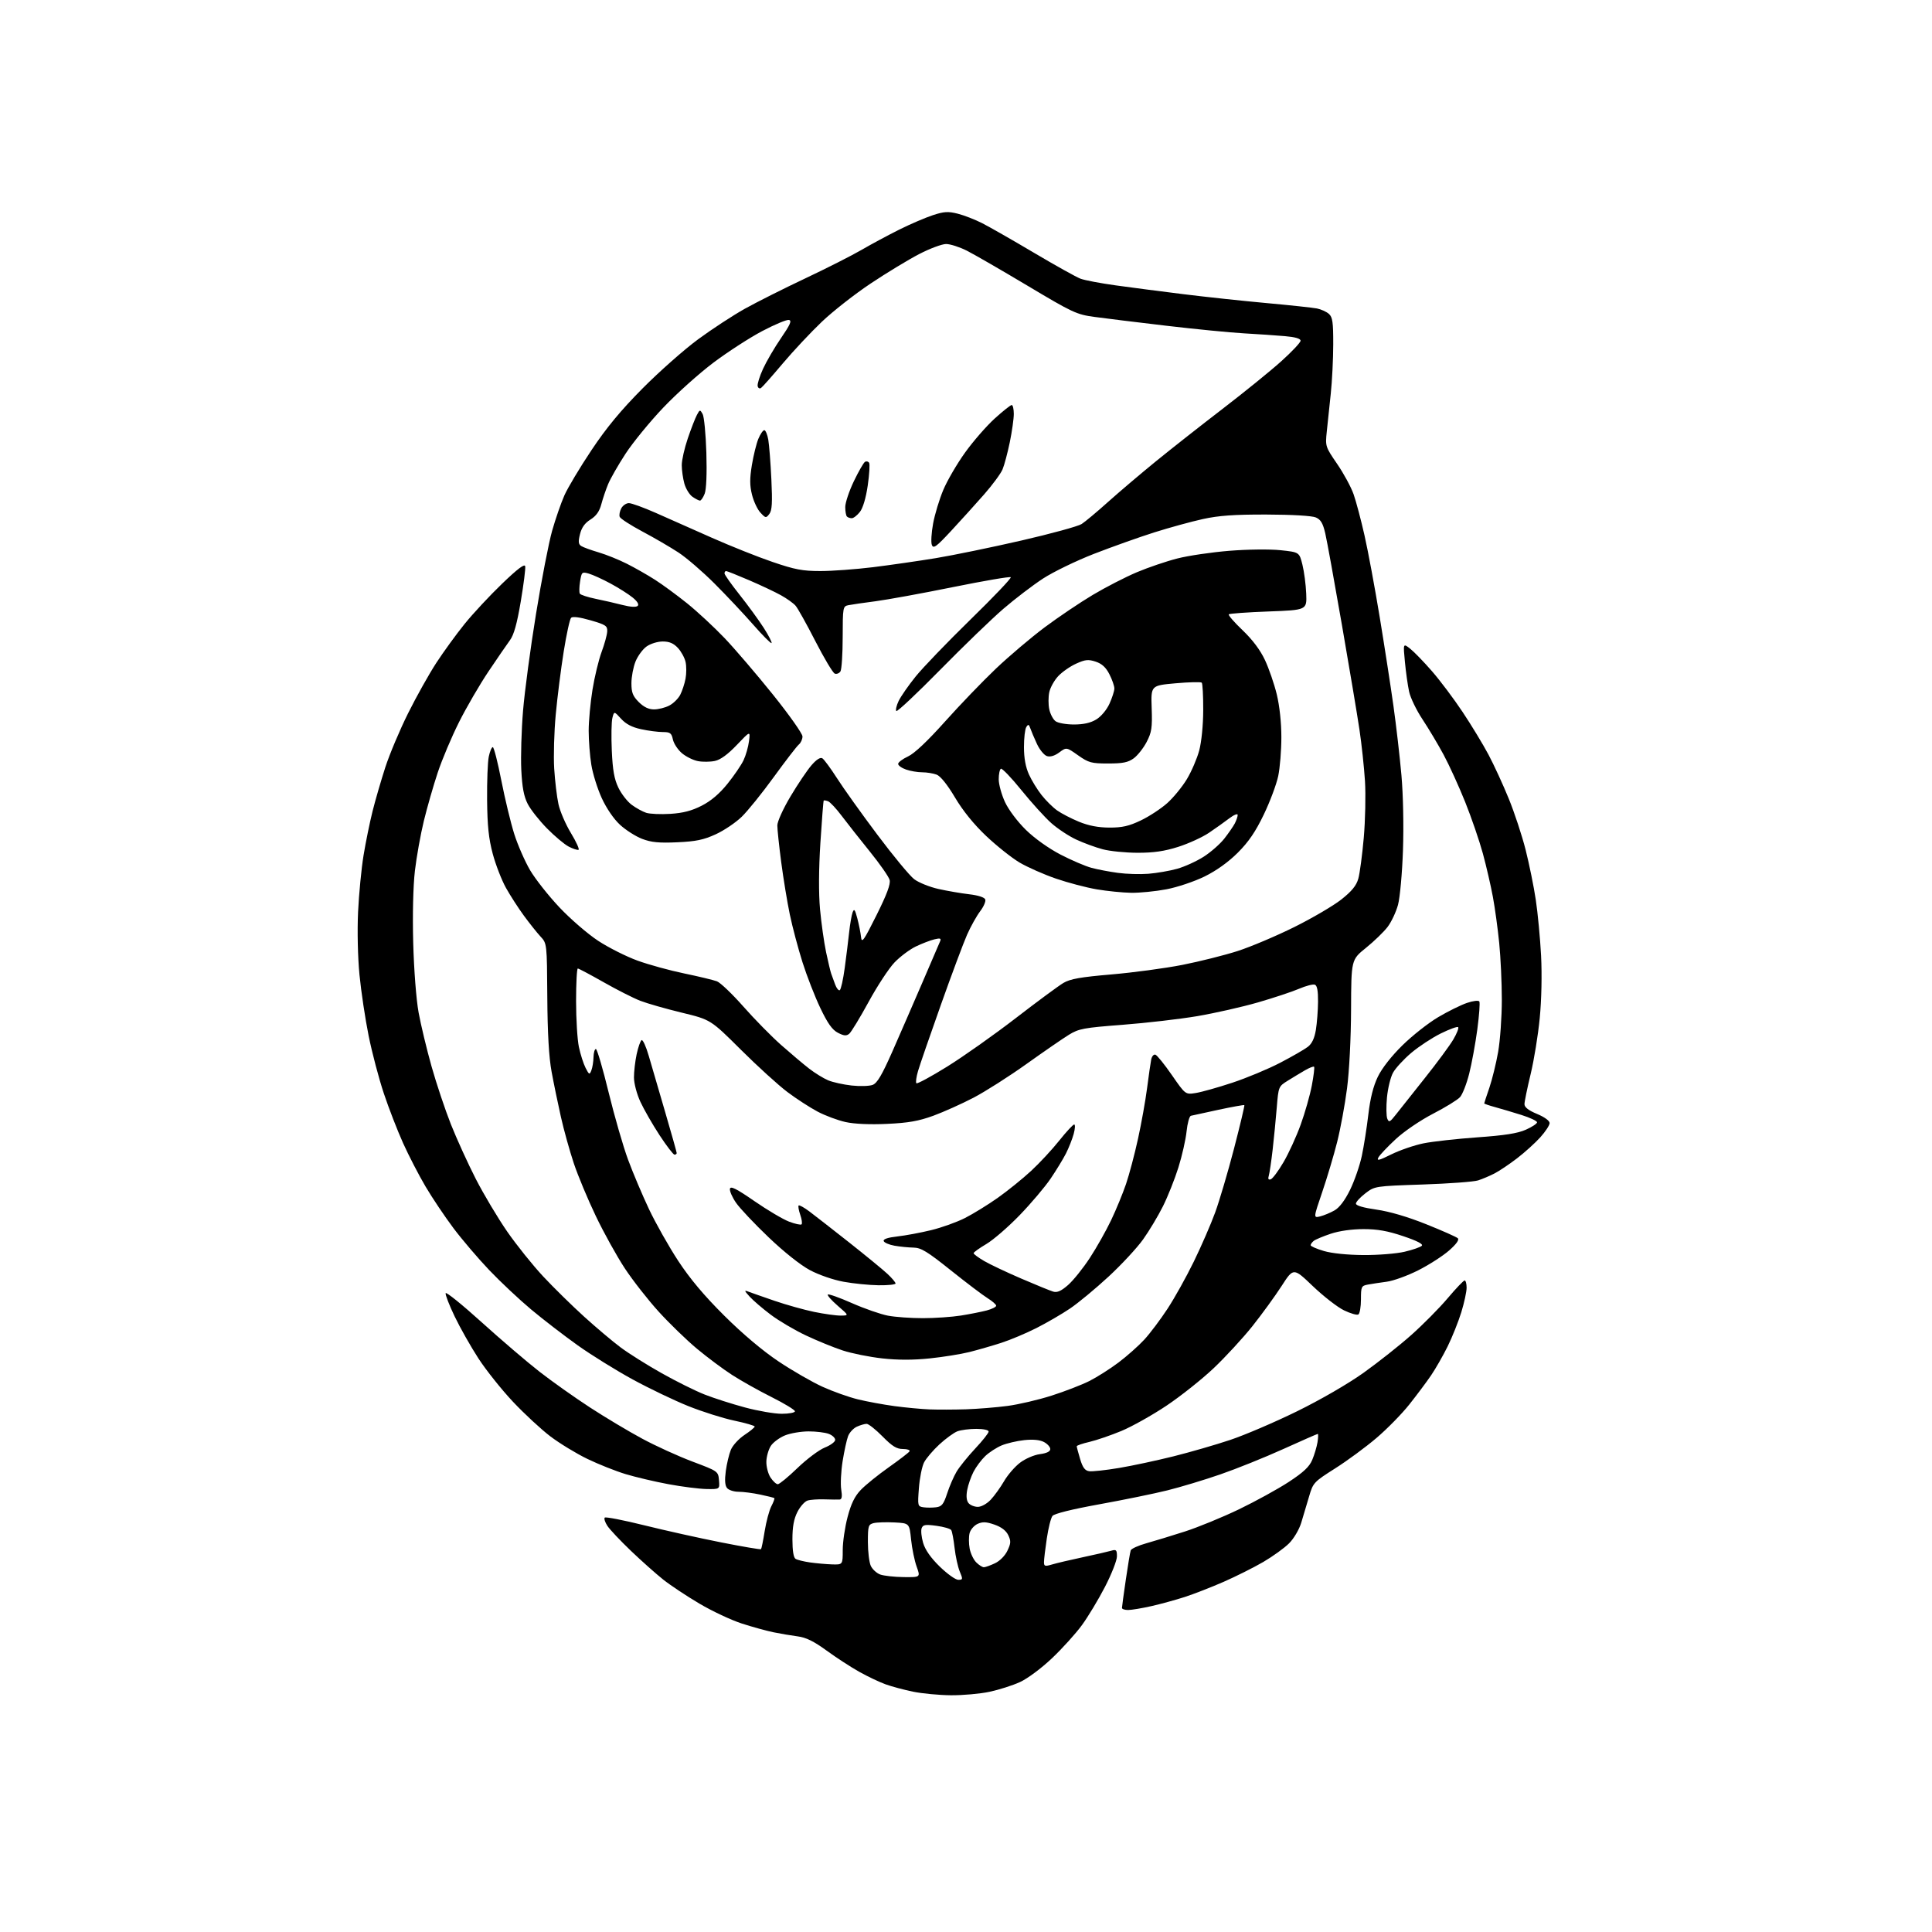 <?xml version="1.0" encoding="UTF-8" standalone="no"?>
<svg 
  version="1.1" 
  xmlns="http://www.w3.org/2000/svg" 
  xmlns:xlink="http://www.w3.org/1999/xlink" 
  xmlns:svg="http://www.w3.org/2000/svg"
  xmlns:rdf="http://www.w3.org/1999/02/22-rdf-syntax-ns#"
  xmlns:cc="http://creativecommons.org/ns#"
  xmlns:dc="http://purl.org/dc/elements/1.1/"
  viewBox="0 0 768 768"
  width="768"
  height="768"
>
<style>svg {background-color: white; }</style>"
<path stroke="none" fill="black" fill-rule="evenodd" d="M378.00,673.89C373.32,673.85 366.57,673.21 363.00,672.48C359.43,671.75 354.50,670.43 352.05,669.55C349.60,668.67 344.87,666.42 341.55,664.56C338.22,662.70 332.38,658.90 328.57,656.12C323.50,652.43 320.41,650.91 317.07,650.48C314.56,650.15 310.25,649.42 307.50,648.86C304.75,648.30 299.07,646.73 294.89,645.38C290.70,644.03 283.12,640.47 278.04,637.47C272.96,634.47 266.48,630.17 263.65,627.92C260.82,625.67 255.05,620.54 250.83,616.51C246.62,612.48 242.39,608.00 241.45,606.56C240.50,605.12 240.03,603.64 240.40,603.27C240.77,602.90 247.83,604.28 256.11,606.33C264.38,608.38 278.12,611.44 286.65,613.12C295.17,614.81 302.31,616.02 302.52,615.82C302.72,615.61 303.38,612.36 303.98,608.60C304.59,604.83 305.77,600.41 306.61,598.78C307.46,597.15 308.00,595.68 307.82,595.53C307.65,595.37 305.12,594.73 302.20,594.12C299.29,593.50 295.40,593.00 293.57,593.00C291.74,593.00 289.70,592.34 289.02,591.53C288.19,590.52 288.03,588.40 288.51,584.78C288.90,581.88 289.81,578.07 290.53,576.32C291.25,574.57 293.68,571.92 295.92,570.43C298.16,568.95 300.00,567.44 300.00,567.08C300.00,566.72 296.34,565.66 291.87,564.72C287.40,563.78 279.19,561.18 273.62,558.95C268.06,556.72 258.10,551.95 251.50,548.35C244.90,544.75 235.06,538.64 229.63,534.78C224.21,530.91 215.88,524.50 211.13,520.53C206.39,516.56 198.90,509.53 194.49,504.90C190.09,500.28 183.68,492.77 180.25,488.20C176.83,483.64 171.84,476.21 169.18,471.70C166.51,467.19 162.49,459.40 160.23,454.40C157.98,449.40 154.53,440.51 152.58,434.66C150.62,428.80 147.90,418.50 146.54,411.76C145.18,405.02 143.54,394.10 142.90,387.50C142.22,380.57 141.99,370.01 142.34,362.50C142.68,355.35 143.66,345.23 144.52,340.00C145.38,334.77 146.99,326.90 148.09,322.50C149.19,318.10 151.48,310.23 153.17,305.00C154.87,299.77 158.95,290.10 162.24,283.50C165.53,276.90 170.57,267.90 173.44,263.50C176.31,259.10 181.38,252.12 184.71,248.00C188.04,243.88 194.75,236.68 199.62,232.00C205.82,226.04 208.57,223.98 208.78,225.11C208.95,226.00 208.16,232.30 207.01,239.11C205.52,247.93 204.29,252.36 202.71,254.50C201.50,256.15 197.66,261.74 194.18,266.92C190.70,272.10 185.43,281.16 182.47,287.06C179.51,292.96 175.69,302.00 173.99,307.15C172.28,312.29 169.81,320.91 168.49,326.30C167.18,331.69 165.58,340.62 164.93,346.16C164.23,352.22 163.96,363.62 164.26,374.86C164.55,385.57 165.46,397.33 166.40,402.50C167.31,407.45 169.62,417.09 171.55,423.93C173.48,430.77 176.94,441.12 179.24,446.93C181.55,452.74 186.00,462.51 189.13,468.63C192.27,474.75 197.88,484.16 201.60,489.54C205.32,494.91 211.77,502.95 215.93,507.41C220.09,511.86 227.40,519.04 232.17,523.36C236.94,527.69 243.46,533.19 246.67,535.59C249.88,537.99 257.23,542.61 263.00,545.85C268.77,549.10 276.50,552.94 280.16,554.37C283.82,555.81 291.02,558.11 296.16,559.49C301.30,560.87 307.86,562.00 310.75,562.00C313.64,562.00 316.00,561.55 316.00,561.01C316.00,560.47 311.84,557.93 306.75,555.38C301.66,552.84 294.57,548.86 291.00,546.55C287.43,544.25 281.12,539.54 277.00,536.10C272.88,532.66 266.04,526.03 261.80,521.36C257.57,516.70 251.52,508.97 248.37,504.19C245.22,499.41 240.04,490.08 236.87,483.45C233.69,476.83 229.75,467.38 228.10,462.45C226.46,457.53 224.14,449.23 222.97,444.00C221.79,438.77 220.12,430.68 219.26,426.00C218.20,420.24 217.65,410.66 217.56,396.27C217.42,375.04 217.42,375.04 214.85,372.27C213.44,370.75 210.48,367.02 208.26,364.00C206.04,360.98 202.83,355.99 201.12,352.93C199.41,349.86 197.05,343.79 195.88,339.43C194.26,333.38 193.73,328.29 193.63,318.00C193.56,310.57 193.86,302.81 194.30,300.75C194.73,298.69 195.45,297.00 195.89,297.00C196.34,297.00 197.86,302.97 199.29,310.27C200.72,317.57 203.03,327.13 204.42,331.52C205.81,335.91 208.65,342.39 210.72,345.92C212.80,349.45 218.05,356.10 222.39,360.70C226.74,365.31 233.66,371.29 237.78,373.99C241.90,376.69 248.95,380.24 253.45,381.87C257.95,383.50 266.33,385.80 272.07,386.98C277.80,388.17 283.62,389.57 285.00,390.09C286.38,390.62 291.10,395.13 295.50,400.12C299.90,405.11 306.65,411.98 310.50,415.39C314.35,418.79 319.37,423.03 321.66,424.80C323.95,426.58 327.35,428.66 329.20,429.44C331.06,430.22 335.27,431.15 338.54,431.51C341.82,431.87 345.57,431.76 346.89,431.26C348.70,430.57 350.58,427.39 354.76,417.93C357.77,411.09 363.14,398.75 366.69,390.50C370.24,382.25 373.41,374.87 373.74,374.10C374.20,373.00 373.70,372.85 371.41,373.41C369.81,373.80 366.50,375.07 364.06,376.24C361.62,377.41 357.79,380.28 355.56,382.61C353.33,384.95 348.69,392.01 345.27,398.30C341.84,404.58 338.38,410.27 337.59,410.93C336.45,411.87 335.49,411.79 333.09,410.55C330.83,409.38 329.02,406.84 326.11,400.74C323.94,396.21 320.74,388.00 319.00,382.50C317.26,377.00 314.99,368.45 313.96,363.50C312.93,358.55 311.39,349.19 310.54,342.70C309.69,336.21 309.00,329.65 309.00,328.13C309.00,326.58 311.30,321.50 314.25,316.56C317.13,311.72 320.88,306.16 322.57,304.21C324.53,301.93 326.09,300.94 326.89,301.43C327.58,301.86 330.20,305.42 332.72,309.35C335.23,313.28 342.43,323.37 348.73,331.76C355.02,340.16 361.62,348.13 363.39,349.48C365.16,350.83 369.51,352.59 373.05,353.38C376.60,354.17 382.12,355.12 385.31,355.49C388.80,355.89 391.33,356.71 391.65,357.53C391.94,358.29 391.03,360.41 389.62,362.25C388.22,364.10 385.88,368.28 384.43,371.55C382.99,374.82 378.28,387.40 373.99,399.50C369.69,411.60 365.61,423.42 364.93,425.76C364.24,428.10 363.95,430.28 364.28,430.61C364.61,430.94 370.12,427.96 376.53,423.98C382.94,420.00 395.18,411.35 403.73,404.76C412.27,398.17 420.83,391.85 422.73,390.73C425.46,389.12 429.55,388.40 441.85,387.35C450.46,386.61 463.13,384.91 470.01,383.56C476.89,382.20 486.79,379.72 492.01,378.04C497.23,376.35 507.35,372.07 514.50,368.52C521.65,364.97 530.06,360.04 533.20,357.56C537.38,354.25 539.17,352.05 539.95,349.28C540.54,347.20 541.51,339.88 542.12,333.00C542.72,326.12 542.94,316.00 542.60,310.50C542.25,305.00 541.27,295.77 540.40,290.00C539.54,284.23 536.40,265.50 533.43,248.39C530.46,231.29 527.49,214.93 526.82,212.05C525.88,207.99 525.03,206.55 523.06,205.69C521.53,205.03 513.66,204.57 503.50,204.54C490.57,204.51 484.50,204.94 478.13,206.34C473.53,207.35 464.82,209.74 458.79,211.65C452.76,213.56 442.02,217.39 434.91,220.15C427.81,222.91 418.68,227.34 414.61,229.99C410.55,232.64 403.46,238.05 398.86,242.01C394.26,245.97 382.96,256.88 373.74,266.26C364.52,275.64 356.68,283.01 356.31,282.64C355.94,282.28 356.35,280.48 357.22,278.65C358.10,276.83 361.14,272.45 363.99,268.92C366.84,265.39 376.64,255.20 385.78,246.28C394.92,237.37 402.13,229.80 401.79,229.46C401.46,229.12 391.13,230.89 378.84,233.38C366.55,235.87 352.68,238.40 348.00,239.01C343.32,239.61 338.49,240.32 337.25,240.57C335.07,241.02 335.00,241.39 334.98,253.27C334.98,260.00 334.57,266.13 334.09,266.90C333.60,267.66 332.59,268.05 331.83,267.77C331.08,267.48 327.61,261.67 324.12,254.87C320.64,248.07 317.09,241.71 316.23,240.75C315.38,239.78 312.80,237.94 310.49,236.65C308.19,235.36 302.47,232.66 297.79,230.65C293.11,228.64 289.00,227.00 288.64,227.00C288.29,227.00 288.00,227.42 288.00,227.93C288.00,228.45 290.71,232.27 294.01,236.44C297.32,240.60 301.63,246.52 303.60,249.59C305.56,252.65 306.96,255.38 306.70,255.63C306.44,255.89 303.16,252.59 299.40,248.30C295.64,244.01 288.72,236.66 284.03,231.97C279.34,227.27 272.89,221.72 269.70,219.63C266.51,217.54 260.06,213.78 255.37,211.29C250.68,208.79 246.62,206.17 246.34,205.45C246.07,204.74 246.35,203.22 246.96,202.08C247.57,200.94 248.93,200.00 249.99,200.00C251.04,200.00 255.86,201.75 260.70,203.89C265.54,206.03 275.57,210.48 283.00,213.78C290.43,217.07 301.26,221.40 307.09,223.38C315.97,226.42 319.04,227.00 326.12,227.00C330.76,227.00 340.17,226.31 347.03,225.47C353.89,224.62 365.12,223.00 372.00,221.87C378.88,220.73 394.16,217.59 405.96,214.88C417.77,212.17 428.57,209.21 429.96,208.31C431.36,207.41 436.10,203.45 440.50,199.50C444.90,195.56 453.45,188.30 459.50,183.37C465.55,178.44 477.48,169.06 486.00,162.52C494.52,155.98 504.99,147.50 509.25,143.67C513.51,139.85 517.00,136.14 517.00,135.44C517.00,134.59 514.87,133.97 510.75,133.62C507.31,133.32 500.00,132.82 494.50,132.51C489.00,132.20 475.05,130.83 463.50,129.47C451.95,128.11 439.12,126.54 435.00,125.97C427.96,125.02 426.34,124.26 408.50,113.60C398.05,107.36 387.15,101.07 384.28,99.62C381.41,98.18 377.73,97.00 376.09,97.00C374.45,97.00 369.65,98.79 365.42,100.98C361.19,103.17 352.52,108.42 346.16,112.66C339.80,116.89 331.03,123.77 326.67,127.93C322.30,132.09 315.32,139.55 311.14,144.50C306.97,149.45 303.10,153.83 302.53,154.22C301.96,154.62 301.35,154.28 301.18,153.47C301.00,152.66 301.96,149.57 303.32,146.61C304.68,143.65 307.90,138.13 310.49,134.36C314.16,129.01 314.84,127.43 313.60,127.18C312.73,127.00 307.95,129.00 302.99,131.61C298.03,134.23 289.32,139.86 283.65,144.12C277.97,148.38 268.98,156.44 263.66,162.04C258.34,167.63 251.60,175.87 248.67,180.35C245.75,184.83 242.62,190.30 241.72,192.50C240.81,194.70 239.60,198.30 239.02,200.50C238.28,203.29 236.98,205.11 234.73,206.52C232.49,207.91 231.21,209.70 230.56,212.34C229.81,215.33 229.92,216.34 231.06,217.06C231.85,217.56 234.95,218.69 237.95,219.57C240.94,220.45 246.01,222.49 249.21,224.11C252.41,225.72 257.45,228.59 260.41,230.49C263.37,232.38 269.11,236.60 273.16,239.85C277.21,243.11 283.90,249.32 288.02,253.64C292.14,257.96 300.80,268.08 307.26,276.12C313.72,284.16 319.00,291.64 319.00,292.75C319.00,293.85 318.35,295.30 317.55,295.96C316.75,296.62 312.29,302.42 307.63,308.83C302.98,315.25 297.22,322.39 294.83,324.70C292.45,327.01 287.80,330.14 284.50,331.65C279.70,333.85 276.64,334.49 269.21,334.82C261.96,335.15 258.90,334.85 255.27,333.47C252.71,332.49 248.75,329.97 246.46,327.86C243.97,325.57 241.07,321.32 239.21,317.27C237.50,313.54 235.63,307.57 235.06,304.00C234.48,300.43 234.01,294.35 234.01,290.50C234.01,286.65 234.69,279.31 235.52,274.18C236.35,269.06 237.98,262.31 239.14,259.18C240.30,256.06 241.31,252.38 241.38,251.02C241.49,248.79 240.82,248.34 234.74,246.58C230.45,245.34 227.63,244.97 227.02,245.58C226.50,246.10 225.17,252.15 224.08,259.02C222.98,265.88 221.56,277.12 220.92,284.00C220.27,290.88 220.00,300.55 220.30,305.50C220.61,310.45 221.37,316.83 222.00,319.68C222.62,322.53 224.86,327.71 226.97,331.18C229.08,334.66 230.43,337.64 229.97,337.81C229.51,337.98 227.75,337.41 226.06,336.53C224.37,335.66 220.48,332.39 217.42,329.28C214.36,326.17 210.91,321.80 209.77,319.56C208.24,316.58 207.56,312.97 207.22,306.00C206.97,300.77 207.28,290.20 207.92,282.50C208.56,274.80 210.88,257.48 213.08,244.00C215.27,230.53 218.15,215.67 219.48,210.99C220.81,206.31 223.00,199.98 224.35,196.93C225.70,193.88 230.55,185.78 235.12,178.94C241.11,169.97 246.78,163.12 255.46,154.37C262.08,147.70 272.01,138.92 277.52,134.87C283.03,130.82 291.38,125.36 296.07,122.74C300.76,120.13 311.55,114.70 320.05,110.69C328.55,106.68 338.65,101.56 342.50,99.32C346.35,97.08 353.10,93.45 357.50,91.26C361.90,89.07 367.89,86.50 370.82,85.54C375.26,84.08 376.88,83.98 380.69,84.94C383.19,85.57 387.55,87.26 390.37,88.69C393.19,90.12 402.48,95.42 411.00,100.47C419.52,105.52 427.85,110.16 429.50,110.78C431.15,111.41 437.45,112.60 443.50,113.44C449.55,114.28 461.70,115.86 470.50,116.95C479.30,118.04 494.15,119.63 503.50,120.48C512.85,121.33 521.85,122.30 523.50,122.62C525.15,122.95 527.29,123.92 528.25,124.77C529.71,126.06 530.00,128.05 529.98,136.90C529.97,142.73 529.53,151.55 529.00,156.50C528.47,161.45 527.76,168.20 527.42,171.50C526.80,177.42 526.86,177.59 531.52,184.39C534.12,188.17 537.07,193.61 538.07,196.46C539.07,199.31 541.03,206.69 542.42,212.86C543.82,219.03 546.53,233.62 548.45,245.29C550.37,256.95 552.83,272.86 553.92,280.64C555.01,288.42 556.44,300.79 557.09,308.14C557.78,315.96 558.04,328.34 557.70,338.00C557.39,347.12 556.50,356.82 555.73,359.69C554.95,362.55 553.09,366.50 551.59,368.47C550.09,370.44 546.22,374.18 543.00,376.78C537.14,381.50 537.14,381.50 537.07,401.20C537.03,412.70 536.36,425.81 535.46,432.70C534.62,439.19 532.85,448.77 531.53,454.00C530.21,459.23 527.55,468.16 525.61,473.85C522.08,484.20 522.08,484.20 524.79,483.53C526.28,483.16 528.85,482.09 530.50,481.15C532.45,480.04 534.61,477.18 536.68,472.97C538.42,469.41 540.52,463.35 541.34,459.50C542.16,455.65 543.33,448.23 543.94,443.00C544.70,436.54 545.91,431.74 547.72,428.00C549.35,424.63 553.15,419.78 557.52,415.50C561.44,411.65 567.83,406.62 571.71,404.33C575.60,402.03 580.74,399.49 583.14,398.68C585.60,397.84 587.74,397.59 588.06,398.10C588.37,398.60 588.00,403.62 587.25,409.25C586.49,414.89 585.04,422.80 584.02,426.83C583.00,430.86 581.36,435.05 580.37,436.14C579.38,437.23 574.57,440.19 569.67,442.72C564.64,445.32 558.18,449.71 554.84,452.81C551.58,455.83 548.48,459.11 547.94,460.10C547.16,461.57 548.14,461.33 553.08,458.88C556.44,457.22 562.18,455.25 565.84,454.50C569.50,453.76 579.15,452.69 587.27,452.11C598.05,451.35 603.26,450.54 606.52,449.09C608.99,448.00 611.00,446.67 611.00,446.14C611.00,445.60 608.19,444.28 604.75,443.20C601.31,442.12 596.59,440.72 594.25,440.08C591.91,439.44 590.00,438.78 590.00,438.62C590.00,438.45 590.92,435.66 592.04,432.41C593.15,429.16 594.73,422.73 595.54,418.12C596.34,413.51 597.00,404.22 597.00,397.47C597.00,390.73 596.53,380.55 595.96,374.86C595.39,369.16 594.26,360.90 593.44,356.50C592.63,352.10 590.84,344.37 589.47,339.31C588.09,334.26 584.93,325.04 582.43,318.81C579.93,312.59 576.07,304.12 573.85,300.00C571.63,295.88 567.85,289.55 565.45,285.93C563.05,282.32 560.66,277.37 560.14,274.93C559.61,272.50 558.86,267.16 558.47,263.08C557.76,255.67 557.76,255.67 560.58,257.88C562.12,259.10 566.01,263.11 569.22,266.80C572.43,270.48 577.91,277.77 581.39,283.00C584.88,288.23 589.52,295.88 591.71,300.00C593.90,304.12 597.52,312.00 599.76,317.50C602.01,323.00 605.02,332.14 606.46,337.82C607.89,343.49 609.72,352.44 610.50,357.70C611.29,362.96 612.24,372.94 612.60,379.88C612.99,387.43 612.78,397.40 612.07,404.72C611.42,411.44 609.79,421.48 608.44,427.03C607.10,432.58 606.00,437.94 606.00,438.93C606.00,440.15 607.62,441.41 611.00,442.81C613.96,444.04 616.00,445.52 616.00,446.44C616.00,447.30 614.33,449.84 612.29,452.10C610.25,454.36 606.09,458.12 603.04,460.46C599.99,462.80 595.95,465.51 594.06,466.48C592.17,467.45 589.24,468.69 587.56,469.23C585.88,469.77 575.95,470.51 565.50,470.86C546.55,471.50 546.49,471.51 542.75,474.37C540.69,475.95 539.00,477.79 539.00,478.46C539.00,479.24 542.01,480.11 547.16,480.84C552.36,481.58 559.52,483.68 566.91,486.64C573.28,489.19 578.95,491.70 579.50,492.22C580.15,492.84 578.93,494.55 576.00,497.12C573.52,499.29 568.02,502.82 563.76,504.97C559.50,507.12 553.88,509.16 551.26,509.50C548.64,509.85 545.26,510.36 543.75,510.64C541.16,511.13 541.00,511.46 541.00,516.52C541.00,519.47 540.54,522.17 539.97,522.52C539.41,522.87 536.84,522.13 534.26,520.88C531.68,519.64 526.11,515.30 521.87,511.26C514.17,503.89 514.17,503.89 509.46,511.20C506.87,515.21 501.65,522.39 497.87,527.15C494.08,531.90 487.15,539.42 482.47,543.86C477.79,548.29 469.34,555.00 463.71,558.77C458.07,562.54 450.01,567.06 445.79,568.82C441.57,570.57 435.84,572.53 433.06,573.18C430.28,573.82 428.01,574.60 428.02,574.92C428.02,575.24 428.63,577.52 429.37,580.00C430.38,583.38 431.27,584.58 432.95,584.83C434.18,585.01 439.53,584.43 444.84,583.54C450.15,582.65 459.90,580.56 466.50,578.91C473.10,577.26 483.23,574.33 489.00,572.40C494.77,570.48 506.70,565.37 515.50,561.06C524.88,556.46 535.85,550.11 542.00,545.73C547.77,541.61 556.33,534.85 561.00,530.69C565.67,526.54 572.19,519.96 575.47,516.07C578.75,512.18 581.79,509.00 582.22,509.00C582.65,509.00 583.00,510.30 583.00,511.89C583.00,513.49 582.05,517.87 580.89,521.64C579.72,525.42 577.28,531.52 575.46,535.22C573.63,538.91 570.67,544.09 568.88,546.72C567.09,549.35 563.20,554.55 560.25,558.27C557.30,562.00 551.42,568.00 547.19,571.60C542.96,575.21 535.57,580.66 530.76,583.70C522.25,589.10 521.98,589.39 520.38,594.87C519.48,597.97 518.07,602.67 517.26,605.32C516.43,608.04 514.32,611.61 512.42,613.51C510.57,615.36 505.97,618.68 502.20,620.89C498.42,623.09 491.32,626.65 486.42,628.80C481.51,630.95 474.57,633.65 471.00,634.81C467.43,635.97 461.43,637.61 457.69,638.46C453.94,639.31 449.78,640.00 448.44,640.00C447.10,640.00 446.00,639.63 446.00,639.18C446.00,638.72 446.69,633.66 447.53,627.93C448.37,622.19 449.24,616.96 449.48,616.29C449.71,615.63 452.51,614.36 455.70,613.47C458.89,612.58 465.77,610.48 471.00,608.80C476.23,607.12 485.90,603.15 492.50,599.98C499.10,596.80 508.01,591.90 512.31,589.09C518.19,585.23 520.50,583.06 521.65,580.29C522.50,578.27 523.43,575.13 523.73,573.31C524.02,571.49 524.07,570.00 523.84,570.00C523.61,570.00 517.40,572.72 510.05,576.05C502.69,579.38 491.46,583.90 485.10,586.09C478.75,588.29 469.26,591.15 464.02,592.45C458.78,593.75 446.62,596.24 437.00,597.98C426.07,599.96 419.07,601.70 418.37,602.61C417.74,603.41 416.73,607.44 416.12,611.57C415.50,615.70 415.00,619.93 415.00,620.97C415.00,622.63 415.39,622.74 418.25,621.89C420.04,621.36 425.55,620.06 430.50,619.01C435.45,617.96 440.51,616.79 441.75,616.43C443.72,615.85 444.00,616.13 444.00,618.68C444.00,620.29 441.86,625.74 439.25,630.79C436.64,635.84 432.51,642.69 430.08,646.02C427.66,649.34 422.32,655.25 418.22,659.14C413.97,663.17 408.48,667.26 405.47,668.64C402.55,669.98 397.09,671.72 393.33,672.52C389.58,673.31 382.68,673.93 378.00,673.89zM380.93,628.00C382.77,628.00 382.81,627.78 381.52,624.71C380.77,622.90 379.84,618.68 379.46,615.33C379.08,611.98 378.48,608.79 378.13,608.24C377.79,607.69 375.14,606.92 372.25,606.53C367.86,605.93 366.91,606.08 366.37,607.48C366.02,608.40 366.28,611.03 366.96,613.33C367.78,616.10 369.99,619.26 373.57,622.75C376.54,625.64 379.84,628.00 380.93,628.00zM359.21,626.92C365.91,627.00 365.91,627.00 364.38,622.75C363.54,620.41 362.54,615.58 362.17,612.00C361.50,605.50 361.50,605.50 355.54,605.19C352.26,605.03 348.55,605.15 347.29,605.46C345.18,605.99 345.00,606.58 345.00,612.97C345.00,616.79 345.52,621.04 346.14,622.42C346.77,623.80 348.46,625.36 349.89,625.89C351.33,626.41 355.52,626.88 359.21,626.92zM391.10,623.00C391.70,623.00 393.69,622.29 395.52,621.42C397.46,620.51 399.53,618.41 400.47,616.41C401.86,613.50 401.91,612.57 400.79,610.24C399.93,608.44 398.05,607.01 395.31,606.06C392.04,604.92 390.60,604.86 388.60,605.77C387.20,606.41 385.77,608.08 385.42,609.47C385.07,610.87 385.08,613.61 385.45,615.56C385.81,617.51 386.99,619.99 388.06,621.06C389.13,622.13 390.49,623.00 391.10,623.00zM330.75,621.87C335.00,622.00 335.00,622.00 335.00,616.18C335.00,612.98 335.86,607.08 336.92,603.07C338.31,597.76 339.74,594.81 342.17,592.27C344.00,590.35 348.98,586.32 353.24,583.31C357.49,580.31 361.23,577.44 361.55,576.93C361.86,576.42 360.68,576.00 358.93,576.00C356.42,576.00 354.68,574.93 350.81,571.00C348.10,568.25 345.26,566.00 344.49,566.00C343.72,566.00 341.98,566.51 340.61,567.13C339.25,567.75 337.68,569.44 337.13,570.88C336.58,572.32 335.60,576.81 334.95,580.86C334.31,584.91 334.06,589.98 334.40,592.11C334.85,594.88 334.66,596.03 333.76,596.09C333.07,596.14 330.37,596.10 327.77,596.02C325.17,595.93 322.12,596.14 321.00,596.50C319.88,596.85 318.07,598.89 316.98,601.03C315.57,603.81 315.00,606.91 315.00,611.90C315.00,616.40 315.44,619.16 316.25,619.67C316.94,620.10 319.52,620.74 322.00,621.09C324.48,621.44 328.41,621.79 330.75,621.87zM372.17,599.16C374.39,598.86 375.11,597.94 376.51,593.65C377.43,590.82 379.12,586.92 380.26,585.00C381.41,583.08 384.74,578.95 387.67,575.82C390.60,572.70 393.00,569.67 393.00,569.07C393.00,568.45 390.92,568.00 388.07,568.00C385.35,568.00 381.98,568.44 380.57,568.97C379.17,569.51 375.95,571.85 373.43,574.17C370.91,576.49 368.17,579.71 367.34,581.31C366.51,582.92 365.58,587.52 365.28,591.53C364.74,598.64 364.79,598.83 367.11,599.17C368.43,599.36 370.70,599.35 372.17,599.16zM388.70,599.00C390.10,599.00 392.30,597.78 393.83,596.16C395.30,594.59 397.68,591.29 399.12,588.81C400.56,586.33 403.41,583.02 405.47,581.46C407.57,579.86 411.02,578.36 413.35,578.05C416.08,577.69 417.50,577.00 417.50,576.03C417.50,575.22 416.38,573.96 415.00,573.23C413.36,572.37 410.67,572.10 407.18,572.47C404.25,572.78 400.20,573.73 398.18,574.57C396.15,575.42 393.22,577.32 391.66,578.80C390.10,580.29 388.00,583.10 386.99,585.05C385.99,587.00 384.85,590.26 384.47,592.31C384.02,594.73 384.20,596.54 385.01,597.51C385.69,598.33 387.35,599.00 388.70,599.00zM280.81,591.91C277.89,591.85 271.08,590.99 265.68,589.98C260.28,588.98 252.63,587.17 248.68,585.98C244.73,584.78 237.90,582.07 233.50,579.94C229.10,577.82 222.49,573.79 218.80,571.00C215.12,568.21 208.42,562.00 203.91,557.21C199.40,552.42 193.23,544.68 190.19,540.01C187.16,535.34 182.90,527.82 180.74,523.31C178.57,518.79 176.96,514.63 177.15,514.05C177.35,513.46 183.80,518.68 191.50,525.64C199.20,532.60 209.55,541.45 214.50,545.30C219.45,549.16 228.45,555.53 234.50,559.47C240.55,563.41 249.88,568.99 255.24,571.87C260.59,574.76 269.59,578.86 275.24,580.99C285.45,584.83 285.50,584.87 285.81,588.43C286.12,592.00 286.12,592.00 280.81,591.91zM309.19,590.00C309.82,590.00 313.35,587.10 317.02,583.55C320.69,580.01 325.56,576.36 327.85,575.44C330.13,574.53 332.00,573.15 332.00,572.37C332.00,571.59 330.85,570.51 329.43,569.98C328.02,569.44 324.43,569.00 321.46,569.00C318.48,569.00 314.26,569.71 312.08,570.58C309.90,571.46 307.36,573.33 306.43,574.75C305.50,576.17 304.69,578.98 304.64,580.99C304.59,583.01 305.33,585.86 306.29,587.33C307.26,588.80 308.56,590.00 309.19,590.00zM384.00,560.22C388.68,560.06 396.10,559.46 400.50,558.88C404.90,558.30 412.77,556.46 418.00,554.79C423.23,553.12 429.98,550.51 433.01,548.99C436.04,547.46 441.25,544.16 444.60,541.64C447.94,539.13 452.56,535.03 454.86,532.54C457.16,530.04 461.32,524.51 464.11,520.25C466.91,515.99 471.61,507.55 474.56,501.50C477.51,495.45 481.33,486.68 483.04,482.00C484.75,477.32 488.13,465.87 490.55,456.56C492.97,447.24 494.81,439.48 494.65,439.31C494.49,439.15 489.89,439.97 484.43,441.14C478.97,442.31 474.01,443.39 473.40,443.54C472.80,443.70 472.02,446.49 471.68,449.76C471.34,453.03 469.88,459.48 468.43,464.10C466.98,468.72 464.22,475.65 462.30,479.50C460.38,483.35 456.83,489.28 454.40,492.68C451.98,496.08 445.77,502.77 440.60,507.54C435.43,512.31 428.57,517.99 425.35,520.16C422.13,522.34 416.12,525.83 412.00,527.92C407.88,530.01 401.57,532.66 398.00,533.81C394.43,534.96 388.75,536.60 385.38,537.45C382.01,538.29 374.89,539.44 369.55,539.99C362.99,540.67 356.87,540.67 350.67,539.98C345.63,539.42 338.57,538.00 335.00,536.83C331.43,535.66 324.83,532.97 320.35,530.85C315.86,528.73 309.56,525.02 306.35,522.59C303.13,520.17 299.38,516.95 298.00,515.43C295.82,513.03 295.76,512.78 297.50,513.45C298.60,513.87 303.29,515.51 307.92,517.10C312.56,518.69 319.63,520.67 323.63,521.50C327.64,522.32 332.40,522.99 334.21,522.97C337.50,522.94 337.50,522.94 333.00,519.05C330.53,516.91 328.76,514.91 329.07,514.60C329.38,514.28 333.70,515.82 338.66,518.01C343.62,520.20 350.07,522.44 352.98,523.00C355.89,523.55 362.15,524.00 366.89,523.99C371.62,523.99 378.43,523.52 382.00,522.95C385.57,522.38 390.19,521.46 392.25,520.92C394.31,520.37 396.00,519.53 396.00,519.04C396.00,518.56 394.47,517.22 392.60,516.06C390.73,514.90 384.15,509.92 377.97,504.98C368.61,497.49 366.15,495.99 363.13,495.94C361.13,495.91 357.74,495.57 355.58,495.19C353.43,494.81 351.49,493.97 351.28,493.33C351.02,492.57 352.93,491.93 356.69,491.51C359.89,491.15 365.93,490.03 370.12,489.01C374.30,488.00 380.38,485.82 383.62,484.17C386.85,482.53 392.71,478.92 396.63,476.15C400.55,473.38 406.51,468.57 409.88,465.45C413.24,462.34 418.29,456.91 421.08,453.39C423.88,449.88 426.55,447.00 427.01,447.00C427.46,447.00 427.37,448.69 426.81,450.75C426.24,452.81 424.86,456.30 423.75,458.50C422.63,460.70 419.89,465.20 417.65,468.50C415.42,471.80 409.90,478.32 405.38,483.00C400.87,487.67 394.90,492.85 392.11,494.50C389.32,496.15 387.03,497.79 387.02,498.15C387.01,498.52 388.91,499.92 391.25,501.29C393.59,502.65 400.23,505.79 406.00,508.27C411.77,510.76 417.48,513.08 418.67,513.44C420.26,513.91 421.83,513.21 424.60,510.79C426.66,508.98 430.55,504.14 433.23,500.04C435.92,495.93 439.72,489.18 441.69,485.04C443.67,480.89 446.33,474.43 447.61,470.67C448.89,466.91 451.04,458.81 452.38,452.67C453.73,446.53 455.35,437.45 455.99,432.50C456.63,427.55 457.36,422.46 457.62,421.18C457.87,419.90 458.62,419.03 459.29,419.25C459.95,419.46 462.91,423.12 465.86,427.39C471.22,435.14 471.22,435.14 475.36,434.48C477.64,434.12 484.16,432.29 489.86,430.40C495.55,428.52 504.10,424.96 508.86,422.48C513.61,420.01 518.57,417.15 519.89,416.13C521.52,414.87 522.53,412.74 523.08,409.39C523.52,406.70 523.91,401.67 523.94,398.22C523.98,393.88 523.59,391.78 522.68,391.43C521.95,391.15 519.13,391.88 516.43,393.04C513.72,394.21 506.32,396.66 500.00,398.49C493.68,400.31 482.83,402.76 475.89,403.94C468.96,405.11 455.62,406.65 446.26,407.37C430.74,408.56 428.85,408.91 424.87,411.36C422.47,412.84 414.88,418.07 408.00,422.98C401.12,427.89 391.68,433.90 387.00,436.35C382.32,438.79 375.12,442.02 371.00,443.53C365.17,445.65 361.09,446.37 352.63,446.76C345.82,447.08 339.67,446.81 336.13,446.03C333.04,445.35 328.02,443.48 325.00,441.88C321.98,440.28 316.57,436.78 313.00,434.09C309.43,431.41 301.10,423.84 294.50,417.27C282.50,405.33 282.50,405.33 271.00,402.54C264.68,401.01 257.25,398.89 254.50,397.82C251.75,396.75 245.20,393.43 239.94,390.44C234.67,387.45 230.06,385.00 229.69,385.00C229.31,385.00 229.00,390.83 229.00,397.95C229.00,405.07 229.50,413.29 230.12,416.20C230.74,419.12 231.93,422.85 232.77,424.49C234.19,427.26 234.36,427.33 235.08,425.49C235.51,424.40 235.89,422.04 235.93,420.25C235.97,418.46 236.39,417.00 236.87,417.00C237.35,417.00 239.63,424.76 241.94,434.25C244.26,443.73 247.73,455.77 249.67,461.00C251.60,466.22 255.35,475.08 257.99,480.67C260.64,486.26 265.85,495.49 269.57,501.17C274.25,508.31 279.91,515.05 287.92,523.01C295.21,530.26 303.20,536.99 309.50,541.20C315.00,544.88 322.88,549.41 327.00,551.28C331.13,553.15 337.43,555.39 341.00,556.26C344.57,557.14 351.10,558.34 355.50,558.94C359.90,559.53 366.20,560.13 369.50,560.26C372.80,560.39 379.32,560.37 384.00,560.22zM349.25,510.91C345.54,510.86 339.28,510.24 335.35,509.52C331.29,508.79 325.50,506.79 321.96,504.90C318.22,502.90 311.65,497.69 305.55,491.86C299.95,486.52 294.12,480.34 292.60,478.14C291.07,475.94 289.98,473.43 290.16,472.56C290.42,471.36 292.75,472.53 299.87,477.45C305.02,481.01 311.22,484.68 313.64,485.61C316.06,486.53 318.31,487.02 318.64,486.70C318.96,486.37 318.73,484.66 318.11,482.89C317.50,481.12 317.21,479.46 317.47,479.20C317.73,478.94 319.65,479.99 321.72,481.55C323.80,483.11 330.90,488.64 337.50,493.85C344.10,499.07 350.96,504.69 352.75,506.36C354.54,508.03 356.00,509.75 356.00,510.20C356.00,510.64 352.96,510.96 349.25,510.91zM542.00,498.90C547.77,498.94 555.13,498.35 558.34,497.59C561.55,496.84 564.63,495.77 565.18,495.22C565.84,494.56 563.39,493.28 557.84,491.41C551.63,489.31 547.58,488.59 542.00,488.59C537.39,488.60 532.38,489.30 529.00,490.43C525.98,491.44 522.94,492.71 522.25,493.25C521.56,493.80 521.00,494.58 521.00,494.99C521.00,495.41 523.36,496.44 526.25,497.29C529.43,498.23 535.64,498.86 542.00,498.90zM505.15,468.79C505.89,468.55 508.18,465.47 510.23,461.96C512.29,458.44 515.36,451.73 517.05,447.04C518.75,442.36 520.73,435.37 521.47,431.51C522.20,427.66 522.61,424.30 522.37,424.05C522.13,423.81 520.49,424.45 518.72,425.48C516.95,426.51 513.86,428.37 511.86,429.62C508.26,431.86 508.21,431.99 507.54,440.19C507.17,444.76 506.43,452.32 505.90,457.00C505.36,461.68 504.67,466.34 504.36,467.37C503.97,468.65 504.21,469.10 505.15,468.79zM268.13,459.00C267.65,459.00 264.97,455.51 262.18,451.25C259.39,446.99 255.97,441.02 254.57,438.00C253.13,434.89 252.02,430.67 252.01,428.30C252.00,425.99 252.49,421.83 253.08,419.06C253.68,416.29 254.56,413.77 255.04,413.47C255.53,413.18 256.81,415.98 257.89,419.72C258.97,423.45 261.91,433.53 264.43,442.11C266.94,450.70 269.00,458.01 269.00,458.36C269.00,458.71 268.61,459.00 268.13,459.00zM554.85,443.11C556.31,441.25 561.48,434.73 566.35,428.61C571.22,422.50 576.33,415.57 577.72,413.20C579.11,410.84 579.97,408.64 579.64,408.31C579.31,407.98 576.22,409.10 572.77,410.80C569.32,412.50 564.02,415.98 561.00,418.53C557.98,421.09 554.70,424.65 553.73,426.45C552.75,428.24 551.68,432.67 551.34,436.28C551.00,439.89 551.06,443.67 551.46,444.67C552.11,446.29 552.50,446.11 554.85,443.11zM333.83,393.60C334.29,393.32 335.17,389.36 335.79,384.79C336.41,380.23 337.20,373.84 337.55,370.59C337.90,367.34 338.52,363.78 338.92,362.69C339.52,361.07 339.87,361.51 340.81,365.10C341.44,367.52 342.11,370.85 342.28,372.50C342.55,375.10 343.37,373.93 348.42,363.81C352.54,355.55 354.07,351.44 353.65,349.81C353.32,348.54 349.78,343.45 345.77,338.50C341.77,333.55 336.73,327.16 334.57,324.29C332.42,321.42 329.99,318.83 329.18,318.52C328.37,318.21 327.59,318.08 327.44,318.23C327.29,318.38 326.70,325.93 326.12,335.00C325.45,345.53 325.40,355.12 325.98,361.50C326.49,367.00 327.57,374.65 328.38,378.50C329.20,382.35 330.11,386.18 330.40,387.00C330.70,387.82 331.40,389.76 331.97,391.31C332.53,392.86 333.37,393.89 333.83,393.60zM449.66,354.90C446.27,354.84 440.12,354.23 435.99,353.53C431.86,352.83 424.54,350.91 419.73,349.25C414.91,347.59 408.42,344.72 405.29,342.87C402.16,341.01 396.21,336.28 392.05,332.35C387.15,327.72 382.79,322.34 379.64,317.04C376.59,311.90 373.87,308.52 372.33,307.93C370.98,307.42 368.39,307.00 366.58,307.00C364.78,307.00 361.88,306.51 360.15,305.90C358.42,305.30 357.01,304.29 357.03,303.65C357.04,303.02 358.81,301.69 360.95,300.70C363.46,299.55 368.68,294.63 375.62,286.87C381.54,280.25 390.69,270.74 395.94,265.75C401.20,260.76 409.91,253.38 415.30,249.35C420.69,245.33 429.27,239.54 434.37,236.50C439.48,233.45 447.36,229.40 451.90,227.48C456.43,225.57 463.69,223.10 468.02,222.00C472.35,220.89 481.65,219.52 488.70,218.95C495.93,218.37 504.76,218.27 509.00,218.71C516.50,219.50 516.50,219.50 517.74,224.50C518.42,227.25 519.10,232.43 519.24,236.00C519.50,242.50 519.50,242.50 504.26,243.07C495.88,243.38 488.77,243.89 488.46,244.20C488.15,244.51 490.62,247.36 493.95,250.53C497.91,254.31 500.98,258.41 502.85,262.40C504.42,265.76 506.53,271.88 507.53,276.00C508.64,280.56 509.36,287.22 509.36,293.00C509.37,298.23 508.80,305.20 508.11,308.50C507.41,311.80 504.84,318.68 502.38,323.79C499.11,330.60 496.35,334.65 492.06,338.94C488.31,342.69 483.58,346.08 478.86,348.41C474.76,350.42 468.03,352.68 463.66,353.51C459.35,354.33 453.05,354.95 449.66,354.90zM456.50,347.34C459.80,347.08 464.94,346.19 467.92,345.36C470.90,344.53 475.65,342.37 478.48,340.56C481.31,338.75 484.99,335.52 486.67,333.38C488.34,331.25 490.23,328.52 490.86,327.32C491.48,326.11 492.00,324.60 492.00,323.95C492.00,323.30 490.51,323.90 488.69,325.28C486.88,326.67 483.23,329.26 480.60,331.04C477.96,332.82 472.45,335.34 468.36,336.64C462.88,338.38 458.63,339.00 452.21,338.99C447.42,338.98 441.18,338.36 438.34,337.60C435.50,336.85 430.77,335.11 427.84,333.75C424.90,332.39 420.43,329.44 417.89,327.18C415.36,324.93 410.01,319.03 406.00,314.07C401.99,309.11 398.33,305.30 397.86,305.59C397.39,305.88 397.00,307.78 397.01,309.81C397.02,311.84 398.14,315.91 399.51,318.86C400.94,321.92 404.49,326.65 407.82,329.90C411.26,333.27 416.85,337.25 421.56,339.70C425.93,341.96 431.47,344.34 433.89,344.98C436.30,345.63 441.03,346.53 444.39,346.98C447.75,347.44 453.20,347.60 456.50,347.34zM441.00,328.98C446.12,328.99 448.77,328.39 453.50,326.13C456.80,324.56 461.52,321.46 464.00,319.25C466.48,317.03 470.00,312.73 471.82,309.69C473.65,306.65 475.85,301.53 476.71,298.33C477.62,294.91 478.28,288.26 478.30,282.25C478.32,276.61 478.05,271.72 477.71,271.37C477.36,271.03 472.68,271.14 467.29,271.62C457.50,272.50 457.50,272.50 457.81,281.50C458.08,289.32 457.81,291.08 455.81,294.94C454.54,297.38 452.23,300.31 450.68,301.44C448.43,303.08 446.34,303.50 440.51,303.50C433.83,303.50 432.74,303.20 428.55,300.25C423.93,296.99 423.93,296.99 421.08,299.10C419.24,300.46 417.50,300.98 416.18,300.56C415.06,300.20 413.26,298.02 412.19,295.70C411.12,293.39 409.94,290.61 409.57,289.53C409.00,287.88 408.74,287.80 407.96,289.03C407.45,289.84 407.03,293.43 407.04,297.00C407.04,301.32 407.70,304.96 409.02,307.85C410.10,310.25 412.38,313.95 414.07,316.08C415.76,318.22 418.52,320.95 420.21,322.15C421.90,323.35 425.81,325.38 428.89,326.65C432.74,328.23 436.54,328.96 441.00,328.98zM266.48,323.52C271.54,323.20 274.98,322.30 278.95,320.27C282.62,318.40 286.01,315.52 289.17,311.59C291.78,308.36 294.66,304.14 295.57,302.21C296.48,300.29 297.46,296.87 297.74,294.61C298.26,290.50 298.26,290.50 292.88,296.15C289.30,299.90 286.39,302.03 284.17,302.49C282.34,302.88 279.32,302.91 277.45,302.56C275.59,302.21 272.73,300.80 271.10,299.43C269.48,298.07 267.85,295.61 267.49,293.97C266.93,291.39 266.40,291.00 263.47,291.00C261.62,291.00 257.75,290.50 254.88,289.88C251.25,289.10 248.83,287.85 246.89,285.72C244.12,282.68 244.12,282.68 243.43,285.42C243.05,286.92 242.95,292.77 243.20,298.41C243.55,306.20 244.18,309.73 245.83,313.14C247.02,315.60 249.40,318.66 251.12,319.93C252.83,321.20 255.42,322.62 256.87,323.10C258.32,323.57 262.64,323.76 266.48,323.52zM426.94,288.00C430.75,287.99 433.54,287.36 435.81,285.98C437.72,284.81 439.93,282.17 441.04,279.73C442.09,277.40 442.97,274.69 442.98,273.71C442.99,272.73 442.11,270.18 441.02,268.05C439.62,265.29 438.04,263.84 435.56,263.02C432.62,262.05 431.41,262.17 427.79,263.81C425.43,264.87 422.23,267.10 420.67,268.76C419.11,270.42 417.51,273.29 417.11,275.14C416.70,276.99 416.70,280.05 417.10,281.95C417.50,283.85 418.63,285.99 419.61,286.70C420.58,287.42 423.88,288.00 426.94,288.00zM259.97,282.00C261.69,282.00 264.42,281.32 266.03,280.48C267.65,279.65 269.61,277.72 270.40,276.20C271.18,274.68 272.14,271.79 272.51,269.79C272.89,267.79 272.90,264.81 272.53,263.16C272.17,261.51 270.80,259.00 269.49,257.58C267.76,255.72 266.08,255.00 263.45,255.00C261.42,255.00 258.57,255.88 257.02,256.99C255.48,258.08 253.50,260.79 252.61,263.01C251.73,265.23 251.00,269.09 251.00,271.60C251.00,275.30 251.55,276.70 253.92,279.08C255.91,281.06 257.85,282.00 259.97,282.00zM253.48,240.86C254.10,240.28 253.38,239.06 251.48,237.52C249.84,236.18 245.89,233.68 242.70,231.96C239.52,230.24 235.63,228.47 234.07,228.02C231.34,227.24 231.20,227.37 230.59,231.16C230.24,233.34 230.20,235.51 230.50,235.99C230.79,236.47 233.61,237.39 236.77,238.04C239.92,238.68 244.75,239.79 247.50,240.50C250.57,241.29 252.88,241.43 253.48,240.86zM378.12,211.00C372.18,217.39 371.05,218.22 370.43,216.63C370.02,215.61 370.25,211.78 370.92,208.13C371.59,204.49 373.41,198.46 374.98,194.74C376.54,191.03 380.44,184.33 383.66,179.86C386.87,175.39 392.16,169.32 395.42,166.36C398.68,163.41 401.71,161.00 402.17,161.00C402.63,161.00 403.00,162.59 403.00,164.54C403.00,166.49 402.28,171.55 401.41,175.79C400.53,180.03 399.24,184.89 398.53,186.58C397.82,188.28 394.50,192.78 391.16,196.58C387.81,200.39 381.94,206.88 378.12,211.00zM305.83,204.30C304.51,206.02 304.35,206.00 302.30,203.80C301.11,202.54 299.60,199.33 298.94,196.68C298.01,192.98 298.00,190.25 298.89,184.84C299.53,180.98 300.69,176.28 301.47,174.41C302.26,172.53 303.31,171.00 303.82,171.00C304.32,171.00 305.03,172.69 305.40,174.75C305.76,176.81 306.31,183.90 306.63,190.50C307.08,199.85 306.90,202.90 305.83,204.30zM338.59,206.00C337.90,206.00 337.03,205.70 336.67,205.33C336.30,204.97 336.00,203.27 336.00,201.56C336.00,199.84 337.53,195.25 339.40,191.34C341.28,187.43 343.27,183.95 343.84,183.60C344.40,183.25 345.14,183.42 345.49,183.98C345.83,184.53 345.58,188.60 344.94,193.01C344.21,197.99 343.03,201.97 341.81,203.51C340.73,204.88 339.29,206.00 338.59,206.00zM278.25,199.00C277.81,199.00 276.46,198.31 275.26,197.47C274.06,196.63 272.61,194.27 272.04,192.22C271.48,190.17 271.01,186.89 271.01,184.93C271.00,182.96 272.08,178.18 273.40,174.30C274.72,170.42 276.35,166.22 277.02,164.97C278.19,162.77 278.28,162.75 279.31,164.59C279.90,165.64 280.56,172.57 280.79,180.00C281.04,188.24 280.78,194.57 280.12,196.25C279.53,197.76 278.69,199.00 278.25,199.00z" />

</svg>